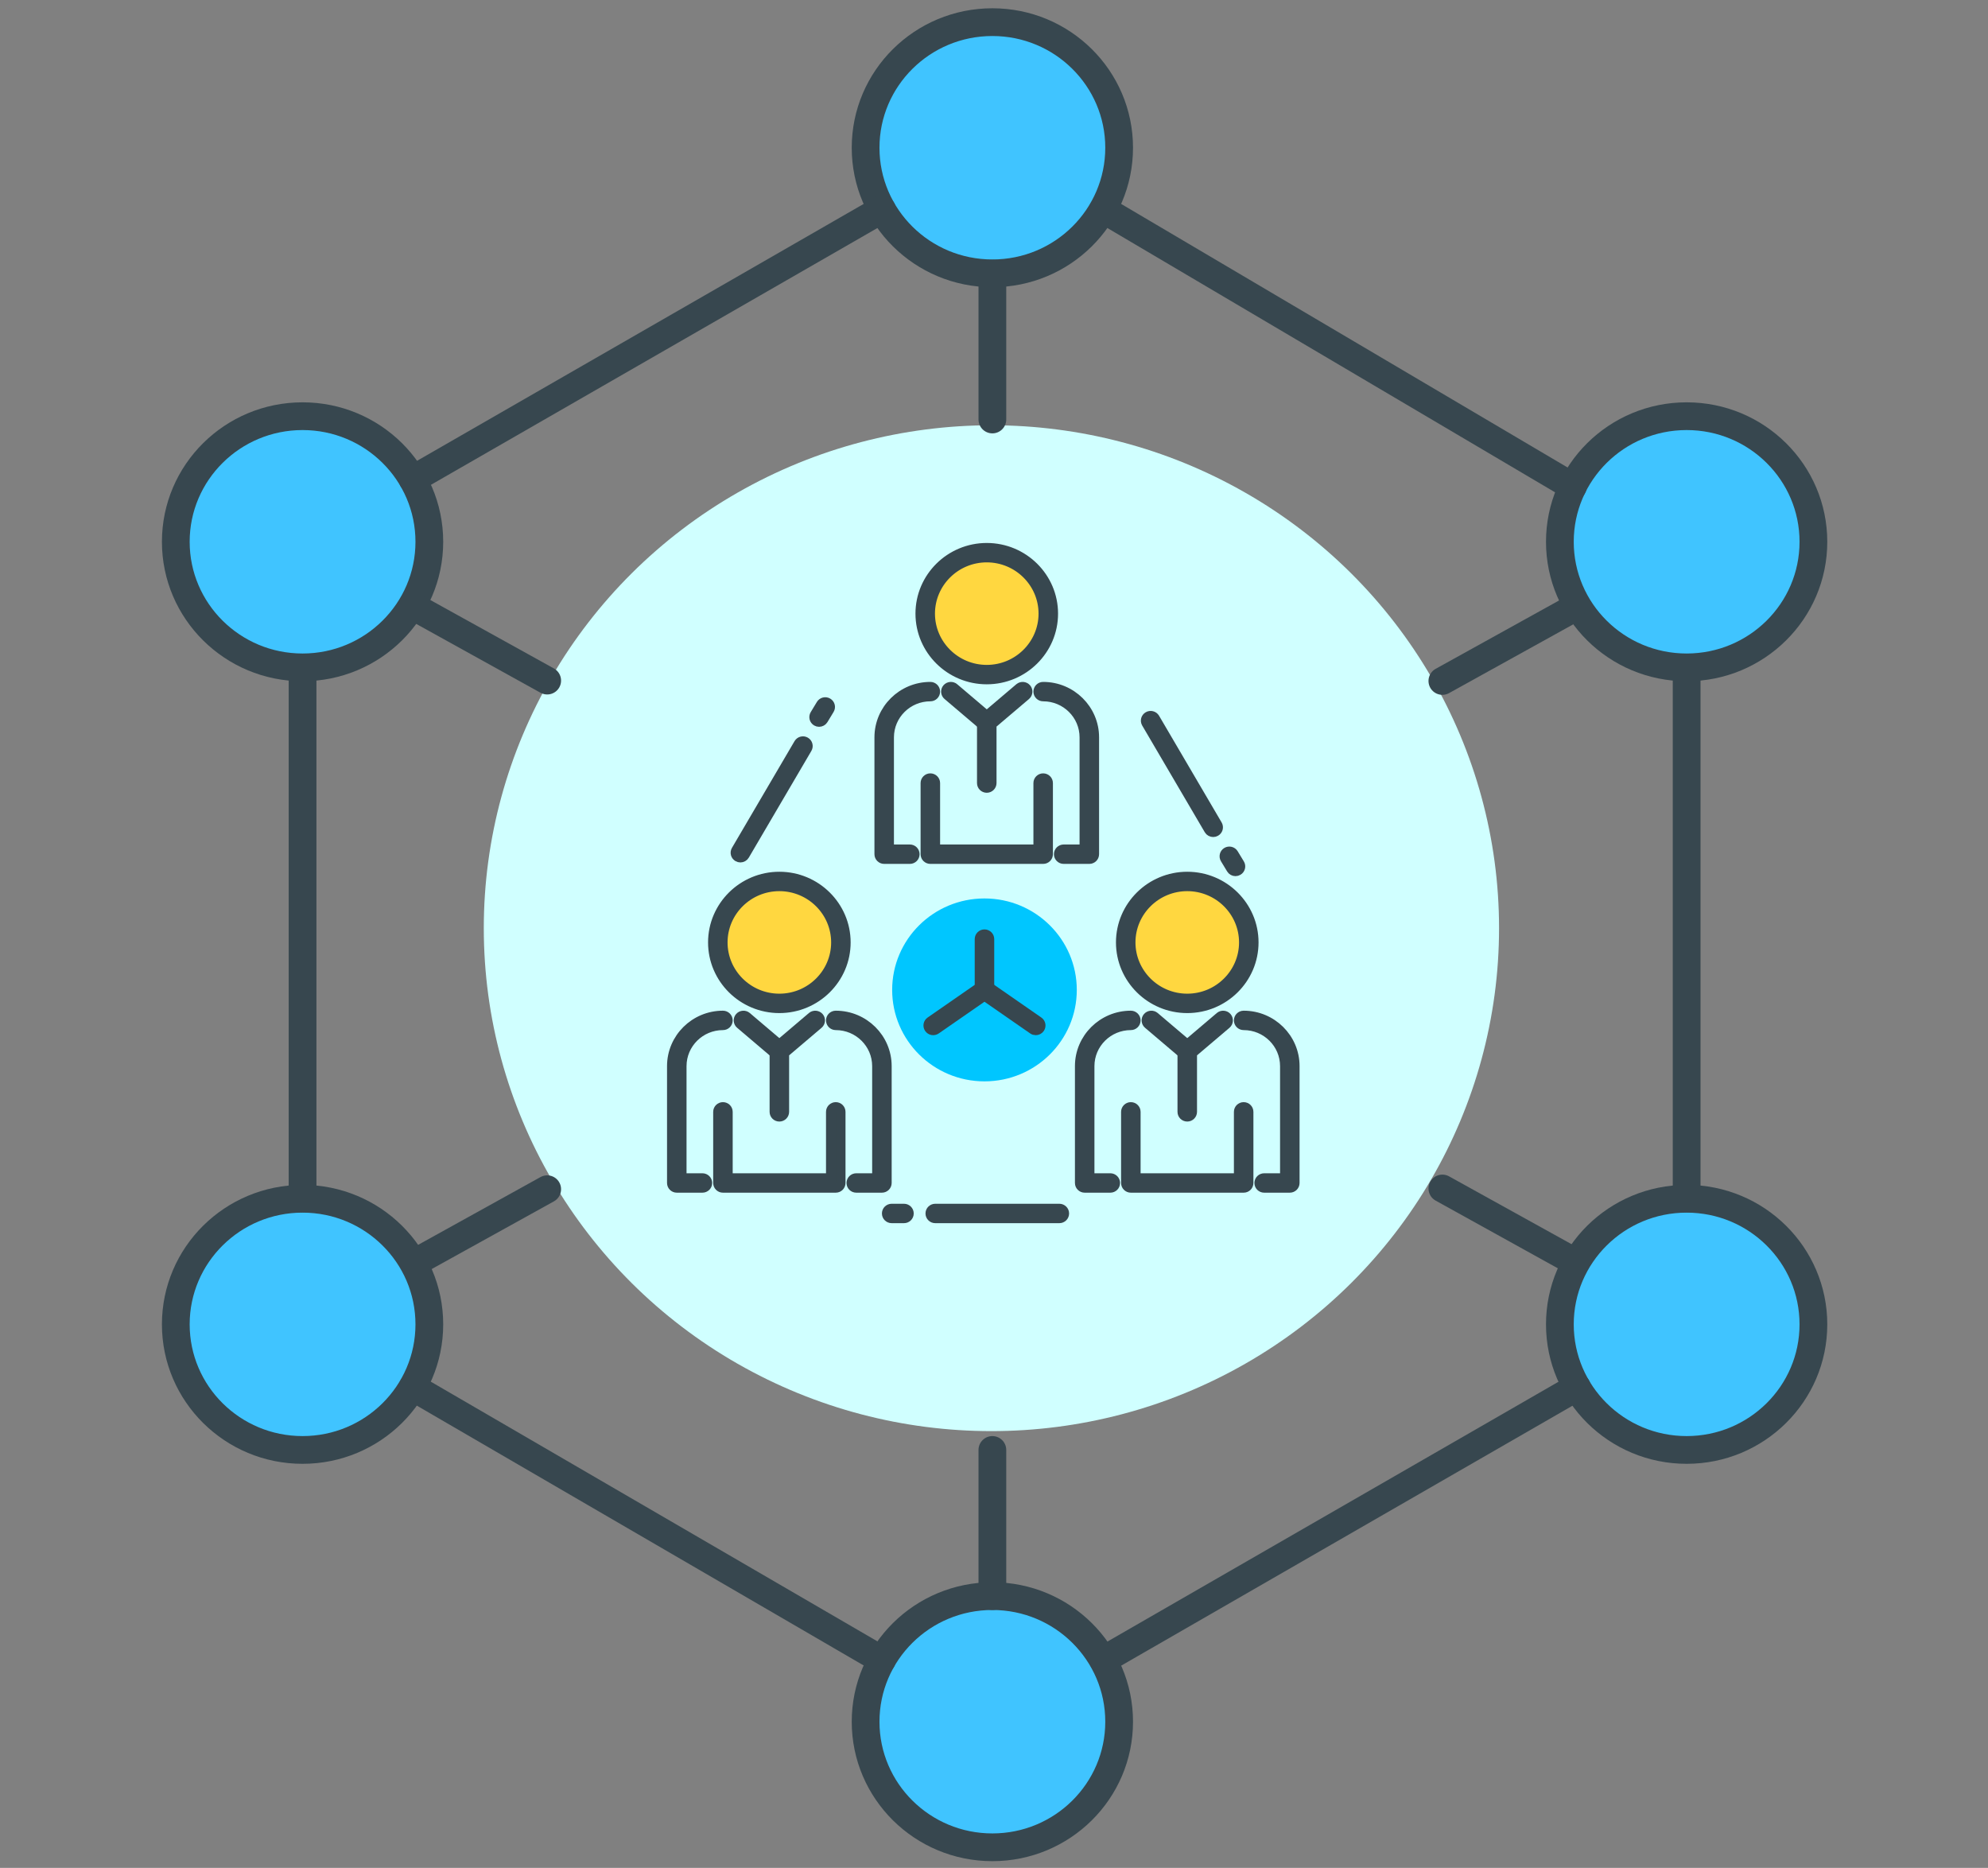 <?xml version="1.0" encoding="UTF-8"?> <svg xmlns="http://www.w3.org/2000/svg" xmlns:xlink="http://www.w3.org/1999/xlink" width="215px" height="202px" viewBox="0 0 215 202" version="1.1"><rect x="0" y="0" width="215" height="202" fill="#808080" stroke="none"/><title>Experienced Team icon</title><g id="Page-1" stroke="none" stroke-width="1" fill="none" fill-rule="evenodd"><g id="Hire-react-developers_upd" transform="translate(-906, -2500)"><g id="Group-14" transform="translate(0, 2211)"><g id="Group-42" transform="translate(220, 200.708)"><g id="Experienced-Team-icon" transform="translate(686, 89)"><rect id="Rectangle" x="0" y="0" width="215" height="200"></rect><g id="Group-57" transform="translate(19.012, 1.687)"><ellipse id="Oval" fill="#D0FFFF" cx="88.209" cy="97.984" rx="54.9" ry="54.389"></ellipse><ellipse id="Oval" stroke="#37474F" stroke-width="3" fill="#40C4FF" stroke-linecap="round" cx="88.312" cy="13.582" rx="13.71" ry="13.582"></ellipse><ellipse id="Oval" stroke="#37474F" stroke-width="3" fill="#40C4FF" stroke-linecap="round" cx="163.396" cy="56.196" rx="13.71" ry="13.582"></ellipse><ellipse id="Oval" stroke="#37474F" stroke-width="3" fill="#40C4FF" stroke-linecap="round" cx="163.396" cy="140.827" rx="13.71" ry="13.582"></ellipse><ellipse id="Oval" stroke="#37474F" stroke-width="3" fill="#40C4FF" stroke-linecap="round" cx="13.71" cy="56.196" rx="13.71" ry="13.582"></ellipse><ellipse id="Oval-2" stroke="#37474F" stroke-width="3" fill="#40C4FF" stroke-linecap="round" cx="13.71" cy="140.827" rx="13.71" ry="13.582"></ellipse><ellipse id="Oval" stroke="#37474F" stroke-width="3" fill="#40C4FF" stroke-linecap="round" cx="88.312" cy="183.798" rx="13.71" ry="13.582"></ellipse><line x1="76.366" y1="20.254" x2="25.616" y2="49.444" id="Path" stroke="#37474F" stroke-width="3" stroke-linecap="round"></line><line x1="13.71" y1="69.818" x2="13.71" y2="127.205" id="Path" stroke="#37474F" stroke-width="3" stroke-linecap="round"></line><line x1="25.616" y1="147.618" x2="76.366" y2="177.126" id="Path" stroke="#37474F" stroke-width="3" stroke-linecap="round"></line><line x1="100.298" y1="177.126" x2="151.53" y2="147.618" id="Path" stroke="#37474F" stroke-width="3" stroke-linecap="round"></line><line x1="163.396" y1="69.818" x2="163.396" y2="127.205" id="Path" stroke="#37474F" stroke-width="3" stroke-linecap="round"></line><line x1="100.298" y1="20.254" x2="151.089" y2="50.239" id="Path" stroke="#37474F" stroke-width="3" stroke-linecap="round"></line><line x1="88.312" y1="170.216" x2="88.312" y2="154.41" id="Path" stroke="#37474F" stroke-width="3" stroke-linecap="round"></line><line x1="26.257" y1="133.917" x2="40.167" y2="126.212" id="Path" stroke="#37474F" stroke-width="3" stroke-linecap="round"></line><line x1="150.889" y1="133.838" x2="136.978" y2="126.133" id="Path" stroke="#37474F" stroke-width="3" stroke-linecap="round"></line><line x1="88.312" y1="27.204" x2="88.312" y2="42.971" id="Path" stroke="#37474F" stroke-width="3" stroke-linecap="round"></line><line x1="26.257" y1="63.503" x2="40.167" y2="71.208" id="Path" stroke="#37474F" stroke-width="3" stroke-linecap="round"></line><line x1="150.889" y1="63.543" x2="136.978" y2="71.248" id="Path" stroke="#37474F" stroke-width="3" stroke-linecap="round"></line></g><g id="networking" transform="translate(72.639, 57.778)" fill-rule="nonzero"><ellipse id="Oval" fill="#00C6FF" cx="33.831" cy="48.567" rx="9.983" ry="9.89"></ellipse><g id="Group-45" transform="translate(0, 35.91)" stroke="#37474F"><ellipse id="Oval" fill="#FFD740" cx="11.647" cy="7.521" rx="6.655" ry="6.593"></ellipse><path d="M11.647,14.664 C7.671,14.664 4.437,11.46 4.437,7.521 C4.437,3.583 7.671,0.379 11.647,0.379 C15.622,0.379 18.857,3.583 18.857,7.521 C18.857,11.46 15.622,14.664 11.647,14.664 Z M11.647,1.477 C8.283,1.477 5.546,4.189 5.546,7.521 C5.546,10.853 8.283,13.565 11.647,13.565 C15.011,13.565 17.748,10.853 17.748,7.521 C17.748,4.189 15.011,1.477 11.647,1.477 Z" id="Shape" fill="#37474F"></path><path d="M3.328,34.086 L0.555,34.086 C0.248,34.086 4.92088836e-13,33.84 4.92088836e-13,33.537 L4.92088836e-13,20.899 C4.92088836e-13,17.87 2.488,15.405 5.546,15.405 C5.852,15.405 6.101,15.651 6.101,15.954 C6.101,16.258 5.852,16.504 5.546,16.504 C3.099,16.504 1.109,18.475 1.109,20.899 L1.109,32.987 L3.328,32.987 C3.634,32.987 3.882,33.234 3.882,33.537 C3.882,33.84 3.634,34.086 3.328,34.086 Z" id="Path" fill="#37474F"></path><path d="M22.739,34.086 L19.966,34.086 C19.66,34.086 19.411,33.84 19.411,33.537 C19.411,33.234 19.66,32.987 19.966,32.987 L22.184,32.987 L22.184,20.899 C22.184,18.475 20.194,16.504 17.748,16.504 C17.441,16.504 17.193,16.258 17.193,15.954 C17.193,15.651 17.441,15.405 17.748,15.405 C20.806,15.405 23.294,17.87 23.294,20.899 L23.294,33.537 C23.294,33.84 23.045,34.086 22.739,34.086 Z" id="Path" fill="#37474F"></path><path d="M11.647,19.801 C11.519,19.801 11.391,19.758 11.286,19.669 L7.404,16.372 C7.171,16.174 7.144,15.827 7.344,15.597 C7.544,15.368 7.894,15.34 8.126,15.537 L12.008,18.834 C12.241,19.031 12.268,19.379 12.068,19.608 C11.958,19.735 11.803,19.801 11.647,19.801 Z" id="Path" fill="#37474F"></path><path d="M11.647,26.394 C11.341,26.394 11.092,26.148 11.092,25.845 L11.092,19.251 C11.092,19.091 11.163,18.939 11.286,18.834 L15.169,15.537 C15.402,15.341 15.751,15.368 15.951,15.597 C16.15,15.827 16.124,16.174 15.891,16.372 L12.203,19.504 L12.203,25.845 C12.201,26.148 11.953,26.394 11.647,26.394 Z" id="Path" fill="#37474F"></path><path d="M17.748,34.086 L5.546,34.086 C5.24,34.086 4.991,33.84 4.991,33.537 L4.991,25.845 C4.991,25.541 5.24,25.295 5.546,25.295 C5.852,25.295 6.101,25.541 6.101,25.845 L6.101,32.987 L17.193,32.987 L17.193,25.845 C17.193,25.541 17.441,25.295 17.748,25.295 C18.054,25.295 18.302,25.541 18.302,25.845 L18.302,33.537 C18.302,33.84 18.054,34.086 17.748,34.086 Z" id="Path" fill="#37474F"></path></g><g id="Group-45" transform="translate(44.114, 35.91)" stroke="#37474F"><ellipse id="Oval" fill="#FFD740" cx="11.647" cy="7.521" rx="6.655" ry="6.593"></ellipse><path d="M11.647,14.664 C7.671,14.664 4.437,11.46 4.437,7.521 C4.437,3.583 7.671,0.379 11.647,0.379 C15.622,0.379 18.857,3.583 18.857,7.521 C18.857,11.46 15.622,14.664 11.647,14.664 Z M11.647,1.477 C8.283,1.477 5.546,4.189 5.546,7.521 C5.546,10.853 8.283,13.565 11.647,13.565 C15.011,13.565 17.748,10.853 17.748,7.521 C17.748,4.189 15.011,1.477 11.647,1.477 Z" id="Shape" fill="#37474F"></path><path d="M3.328,34.086 L0.555,34.086 C0.248,34.086 4.92088836e-13,33.84 4.92088836e-13,33.537 L4.92088836e-13,20.899 C4.92088836e-13,17.87 2.488,15.405 5.546,15.405 C5.852,15.405 6.101,15.651 6.101,15.954 C6.101,16.258 5.852,16.504 5.546,16.504 C3.099,16.504 1.109,18.475 1.109,20.899 L1.109,32.987 L3.328,32.987 C3.634,32.987 3.882,33.234 3.882,33.537 C3.882,33.84 3.634,34.086 3.328,34.086 Z" id="Path" fill="#37474F"></path><path d="M22.739,34.086 L19.966,34.086 C19.66,34.086 19.411,33.84 19.411,33.537 C19.411,33.234 19.66,32.987 19.966,32.987 L22.184,32.987 L22.184,20.899 C22.184,18.475 20.194,16.504 17.748,16.504 C17.441,16.504 17.193,16.258 17.193,15.954 C17.193,15.651 17.441,15.405 17.748,15.405 C20.806,15.405 23.294,17.87 23.294,20.899 L23.294,33.537 C23.294,33.84 23.045,34.086 22.739,34.086 Z" id="Path" fill="#37474F"></path><path d="M11.647,19.801 C11.519,19.801 11.391,19.758 11.286,19.669 L7.404,16.372 C7.171,16.174 7.144,15.827 7.344,15.597 C7.544,15.368 7.894,15.34 8.126,15.537 L12.008,18.834 C12.241,19.031 12.268,19.379 12.068,19.608 C11.958,19.735 11.803,19.801 11.647,19.801 Z" id="Path" fill="#37474F"></path><path d="M11.647,26.394 C11.341,26.394 11.092,26.148 11.092,25.845 L11.092,19.251 C11.092,19.091 11.163,18.939 11.286,18.834 L15.169,15.537 C15.402,15.341 15.751,15.368 15.951,15.597 C16.15,15.827 16.124,16.174 15.891,16.372 L12.203,19.504 L12.203,25.845 C12.201,26.148 11.953,26.394 11.647,26.394 Z" id="Path" fill="#37474F"></path><path d="M17.748,34.086 L5.546,34.086 C5.24,34.086 4.991,33.84 4.991,33.537 L4.991,25.845 C4.991,25.541 5.24,25.295 5.546,25.295 C5.852,25.295 6.101,25.541 6.101,25.845 L6.101,32.987 L17.193,32.987 L17.193,25.845 C17.193,25.541 17.441,25.295 17.748,25.295 C18.054,25.295 18.302,25.541 18.302,25.845 L18.302,33.537 C18.302,33.84 18.054,34.086 17.748,34.086 Z" id="Path" fill="#37474F"></path></g><g id="Group-45" transform="translate(22.431, 0.354)" stroke="#37474F"><ellipse id="Oval" fill="#FFD740" cx="11.647" cy="7.521" rx="6.655" ry="6.593"></ellipse><path d="M11.647,14.664 C7.671,14.664 4.437,11.46 4.437,7.521 C4.437,3.583 7.671,0.379 11.647,0.379 C15.622,0.379 18.857,3.583 18.857,7.521 C18.857,11.46 15.622,14.664 11.647,14.664 Z M11.647,1.477 C8.283,1.477 5.546,4.189 5.546,7.521 C5.546,10.853 8.283,13.565 11.647,13.565 C15.011,13.565 17.748,10.853 17.748,7.521 C17.748,4.189 15.011,1.477 11.647,1.477 Z" id="Shape" fill="#37474F"></path><path d="M3.328,34.086 L0.555,34.086 C0.248,34.086 4.92088836e-13,33.84 4.92088836e-13,33.537 L4.92088836e-13,20.899 C4.92088836e-13,17.87 2.488,15.405 5.546,15.405 C5.852,15.405 6.101,15.651 6.101,15.954 C6.101,16.258 5.852,16.504 5.546,16.504 C3.099,16.504 1.109,18.475 1.109,20.899 L1.109,32.987 L3.328,32.987 C3.634,32.987 3.882,33.234 3.882,33.537 C3.882,33.84 3.634,34.086 3.328,34.086 Z" id="Path" fill="#37474F"></path><path d="M22.739,34.086 L19.966,34.086 C19.66,34.086 19.411,33.84 19.411,33.537 C19.411,33.234 19.66,32.987 19.966,32.987 L22.184,32.987 L22.184,20.899 C22.184,18.475 20.194,16.504 17.748,16.504 C17.441,16.504 17.193,16.258 17.193,15.954 C17.193,15.651 17.441,15.405 17.748,15.405 C20.806,15.405 23.294,17.87 23.294,20.899 L23.294,33.537 C23.294,33.84 23.045,34.086 22.739,34.086 Z" id="Path" fill="#37474F"></path><path d="M11.647,19.801 C11.519,19.801 11.391,19.758 11.286,19.669 L7.404,16.372 C7.171,16.174 7.144,15.827 7.344,15.597 C7.544,15.368 7.894,15.34 8.126,15.537 L12.008,18.834 C12.241,19.031 12.268,19.379 12.068,19.608 C11.958,19.735 11.803,19.801 11.647,19.801 Z" id="Path" fill="#37474F"></path><path d="M11.647,26.394 C11.341,26.394 11.092,26.148 11.092,25.845 L11.092,19.251 C11.092,19.091 11.163,18.939 11.286,18.834 L15.169,15.537 C15.402,15.341 15.751,15.368 15.951,15.597 C16.15,15.827 16.124,16.174 15.891,16.372 L12.203,19.504 L12.203,25.845 C12.201,26.148 11.953,26.394 11.647,26.394 Z" id="Path" fill="#37474F"></path><path d="M17.748,34.086 L5.546,34.086 C5.24,34.086 4.991,33.84 4.991,33.537 L4.991,25.845 C4.991,25.541 5.24,25.295 5.546,25.295 C5.852,25.295 6.101,25.541 6.101,25.845 L6.101,32.987 L17.193,32.987 L17.193,25.845 C17.193,25.541 17.441,25.295 17.748,25.295 C18.054,25.295 18.302,25.541 18.302,25.845 L18.302,33.537 C18.302,33.84 18.054,34.086 17.748,34.086 Z" id="Path" fill="#37474F"></path></g><g id="Group" transform="translate(6.729, 17.416)" fill="#37474F" stroke="#37474F"><path d="M32.648,35.547 C32.537,35.547 32.427,35.516 32.33,35.447 L27.102,31.822 L21.874,35.447 C21.623,35.622 21.277,35.562 21.102,35.313 C20.927,35.064 20.987,34.722 21.239,34.549 L26.785,30.702 C26.975,30.569 27.229,30.569 27.42,30.702 L32.966,34.549 C33.217,34.722 33.278,35.065 33.102,35.313 C32.995,35.466 32.822,35.547 32.648,35.547 Z" id="Path"></path><path d="M27.102,31.701 C26.796,31.701 26.547,31.455 26.547,31.152 L26.547,25.657 C26.547,25.354 26.796,25.108 27.102,25.108 C27.408,25.108 27.657,25.354 27.657,25.657 L27.657,31.152 C27.657,31.455 27.408,31.701 27.102,31.701 Z" id="Path"></path><path d="M51.838,14.119 C51.647,14.119 51.46,14.021 51.357,13.845 L44.591,2.307 C44.437,2.044 44.527,1.709 44.793,1.556 C45.056,1.405 45.396,1.49 45.552,1.755 L52.318,13.294 C52.472,13.556 52.382,13.891 52.116,14.044 C52.028,14.095 51.933,14.119 51.838,14.119 Z" id="Path"></path><path d="M54.249,18.348 C54.06,18.348 53.877,18.253 53.773,18.081 L53.108,16.982 C52.949,16.721 53.036,16.384 53.298,16.228 C53.558,16.072 53.901,16.155 54.059,16.416 L54.725,17.515 C54.884,17.775 54.797,18.112 54.534,18.268 C54.445,18.322 54.347,18.348 54.249,18.348 Z" id="Path"></path><path d="M0.703,16.866 C0.608,16.866 0.512,16.842 0.425,16.791 C0.16,16.639 0.07,16.303 0.224,16.041 L6.991,4.502 C7.145,4.24 7.484,4.151 7.748,4.303 C8.013,4.456 8.103,4.791 7.949,5.054 L1.183,16.592 C1.08,16.768 0.893,16.866 0.703,16.866 Z" id="Path"></path><path d="M9.215,2.198 C9.118,2.198 9.02,2.173 8.93,2.12 C8.667,1.964 8.582,1.626 8.74,1.366 L9.406,0.267 C9.563,0.007 9.904,-0.078 10.166,0.079 C10.429,0.235 10.514,0.573 10.356,0.833 L9.691,1.932 C9.586,2.103 9.403,2.198 9.215,2.198 Z" id="Path"></path><path d="M35.199,55.877 L21.778,55.877 C21.472,55.877 21.223,55.631 21.223,55.328 C21.223,55.024 21.472,54.778 21.778,54.778 L35.199,54.778 C35.505,54.778 35.754,55.024 35.754,55.328 C35.754,55.631 35.505,55.877 35.199,55.877 Z" id="Path"></path><path d="M18.397,55.877 L17.066,55.877 C16.759,55.877 16.511,55.631 16.511,55.328 C16.511,55.024 16.759,54.778 17.066,54.778 L18.397,54.778 C18.703,54.778 18.951,55.024 18.951,55.328 C18.951,55.631 18.703,55.877 18.397,55.877 Z" id="Path"></path></g></g></g></g></g></g></g></svg> 